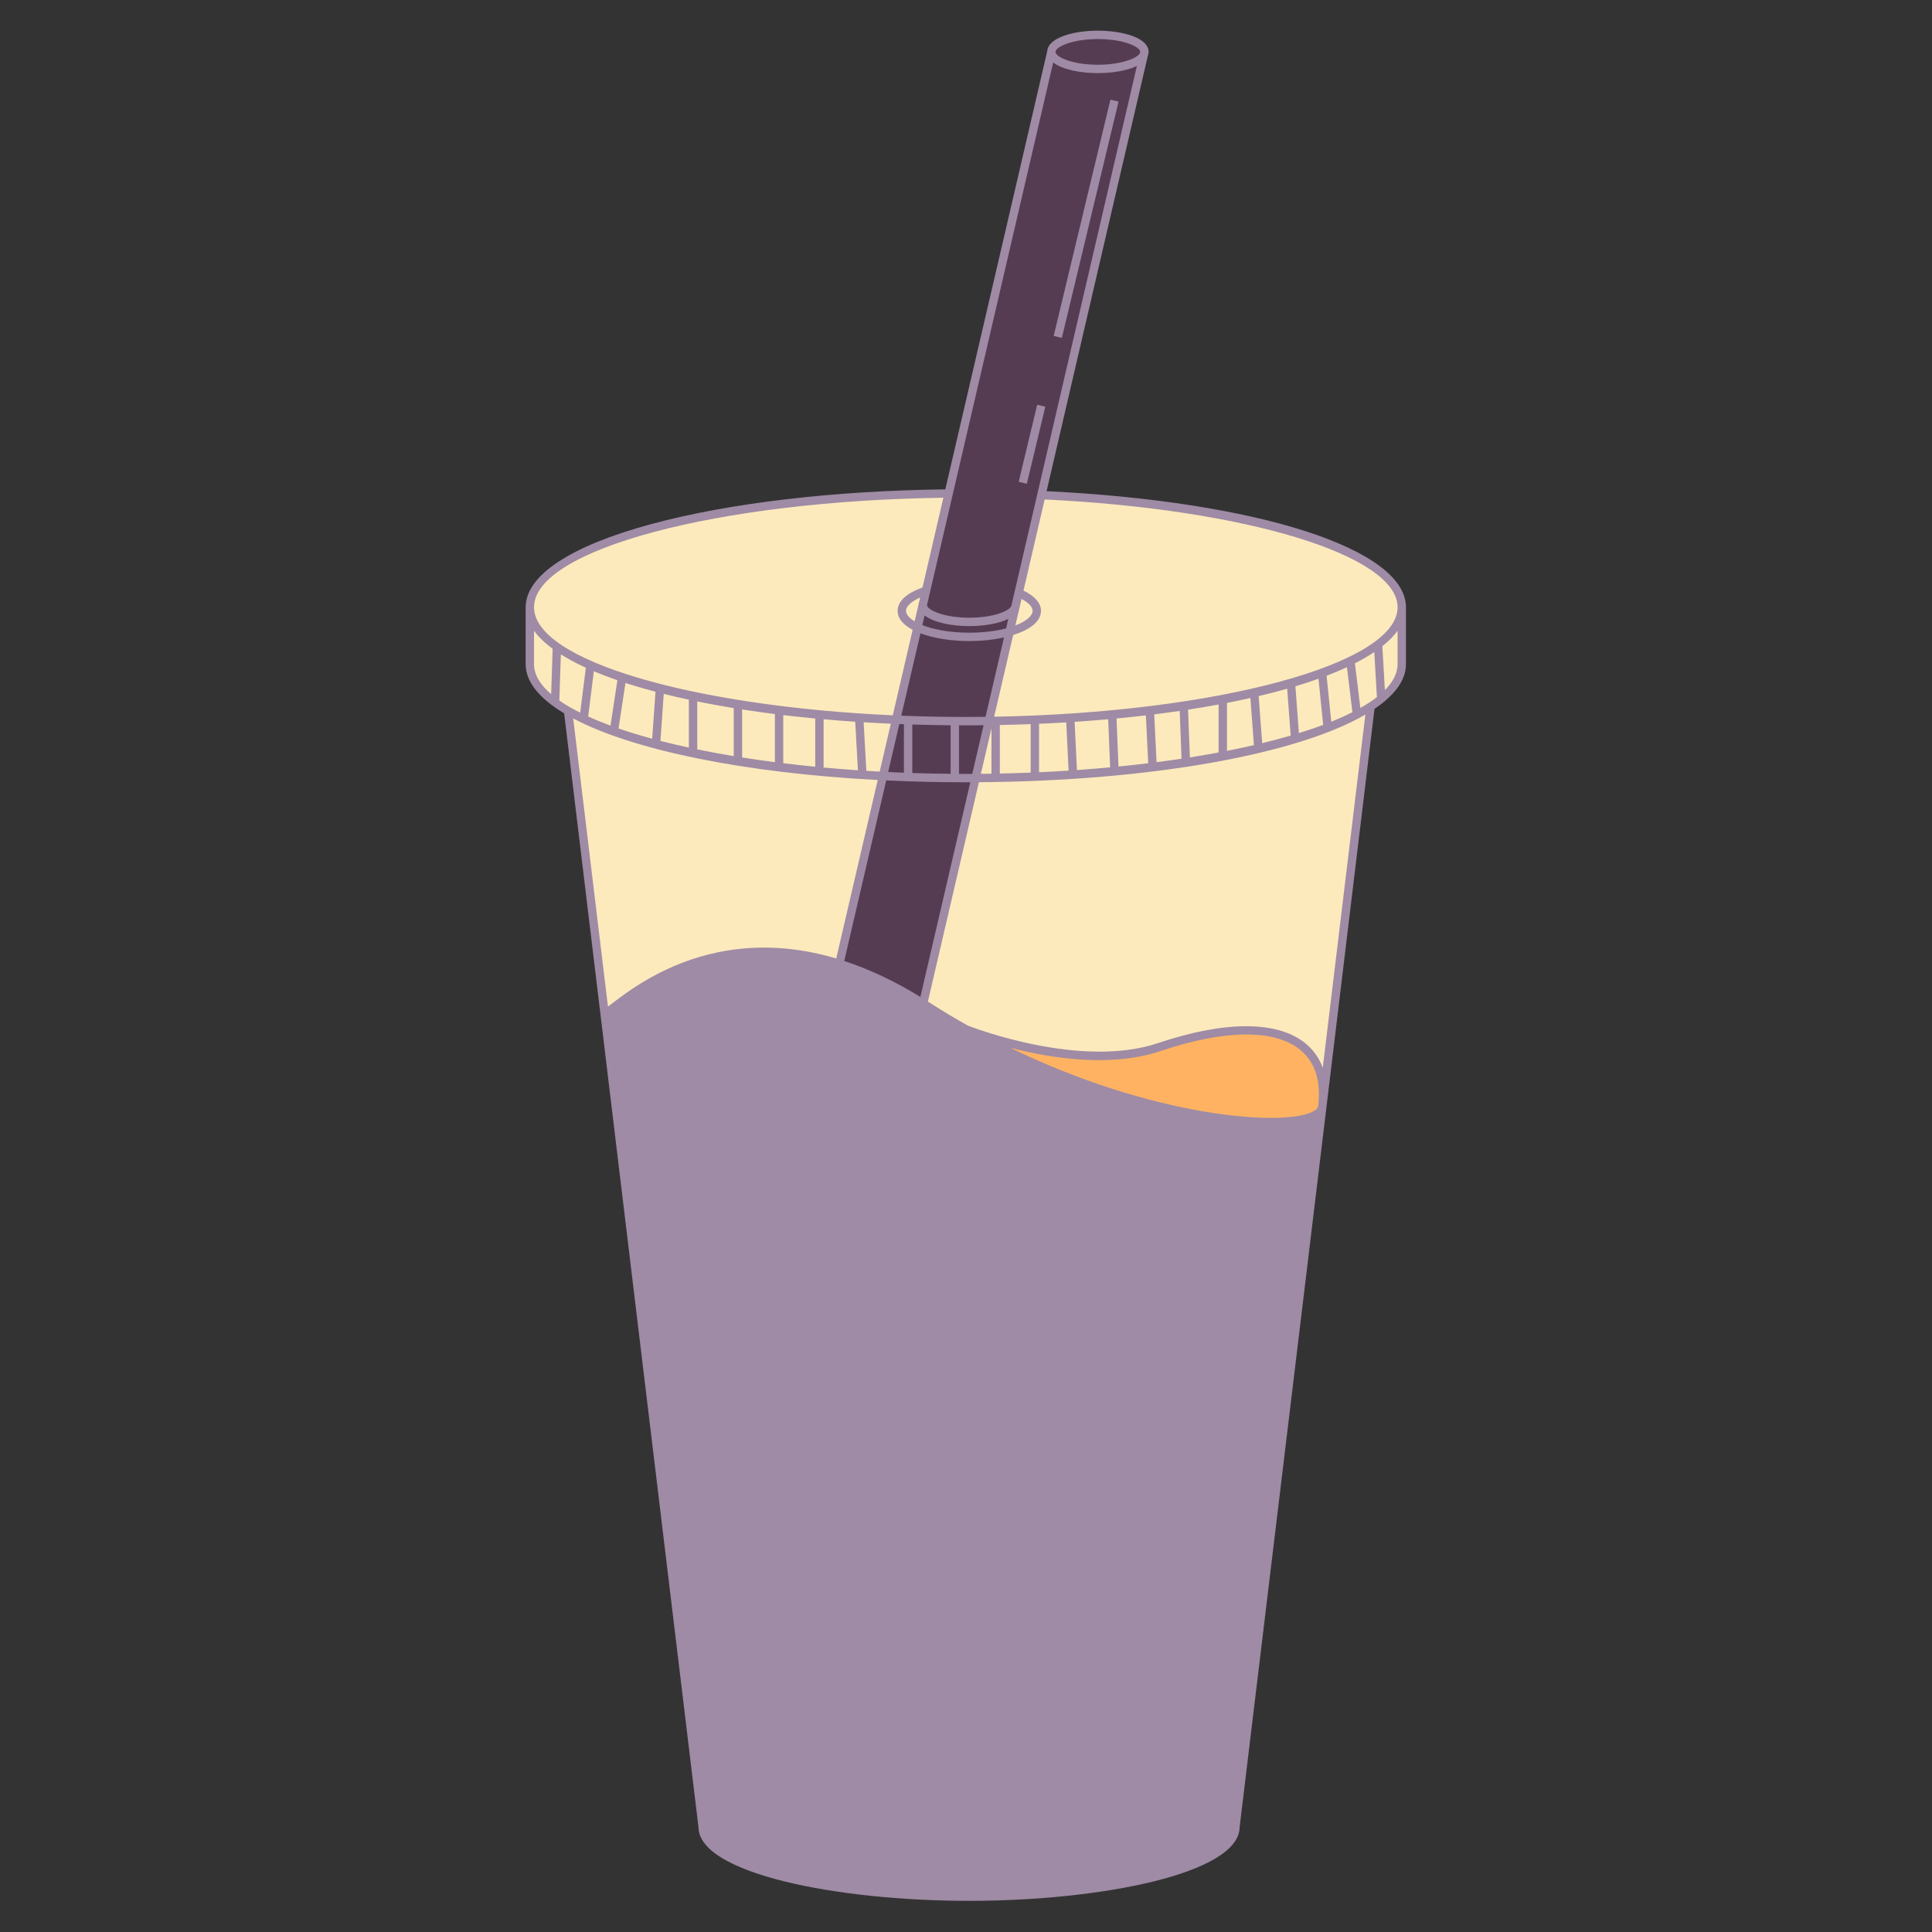 <svg version="1.2" preserveAspectRatio="xMidYMid meet" height="1000" viewBox="0 0 750 750" zoomAndPan="magnify" width="1000" xmlns:xlink="http://www.w3.org/1999/xlink" xmlns="http://www.w3.org/2000/svg"><rect x="0" y="0" width="750" height="750" fill="#333333" stroke="none"/><defs><clipPath id="07cdf0fa2c"><path d="M 204.016 11.906 L 546 11.906 L 546 737.906 L 204.016 737.906 Z M 204.016 11.906"></path></clipPath></defs><g id="3d2bf3ebf8"><path d="M 544.164 235.742 L 544.164 257.848 C 544.164 263.664 539.855 269.219 532.039 274.305 L 532.043 274.305 L 479.586 709.27 C 479.586 724.188 433.293 736.281 376.184 736.281 C 319.078 736.281 272.777 724.188 272.777 709.27 L 220.523 275.973 C 210.988 270.445 205.684 264.305 205.684 257.848 L 205.684 235.742 C 205.684 211.332 281.457 191.543 374.93 191.543 C 468.395 191.543 544.164 211.332 544.164 235.742" style="stroke:none;fill-rule:nonzero;fill:#fceabd;fill-opacity:1;"></path><path d="M 399.352 213.332 C 399.344 213.672 399.254 214.008 399.117 214.336 L 394.355 234.812 C 394.355 235.164 394.258 235.504 394.117 235.84 L 349.434 427.992 C 349.434 431.637 341.344 434.598 331.363 434.598 C 321.379 434.598 313.293 431.637 313.293 427.992 C 313.293 427.641 313.387 427.301 313.531 426.965 L 358.215 234.801 C 358.215 234.461 358.309 234.133 358.445 233.797 L 363.211 213.32 C 363.211 212.969 363.305 212.629 363.449 212.297 L 408.133 20.148 C 408.133 16.496 416.219 13.535 426.195 13.535 C 436.18 13.535 444.273 16.496 444.273 20.148 C 444.273 20.496 444.176 20.836 444.035 21.172 L 399.352 213.332" style="stroke:none;fill-rule:nonzero;fill:#563c53;fill-opacity:1;"></path><path d="M 513.312 429.613 C 511.922 441.133 444.918 439.109 374.93 399.562 C 374.93 399.562 418.414 417.102 450.051 406.465 C 492.043 392.355 516.664 401.832 513.312 429.613" style="stroke:none;fill-rule:nonzero;fill:#ffb362;fill-opacity:1;"></path><path d="M 513.312 429.613 L 479.586 709.27 C 479.586 724.188 433.293 736.281 376.184 736.281 C 319.078 736.281 272.777 724.188 272.777 709.27 L 234.633 392.984 C 234.906 392.969 235.184 392.957 235.457 392.934 C 238.973 392.605 284.52 342.125 359.551 390.309 C 434.586 438.488 511.824 441.957 513.312 429.613" style="stroke:none;fill-rule:nonzero;fill:#9f8ba5;fill-opacity:1;"></path><g clip-path="url(#07cdf0fa2c)" clip-rule="nonzero"><path d="M 430.199 571.469 C 430.199 561.406 438.355 553.25 448.418 553.25 C 458.48 553.25 466.637 561.406 466.637 571.469 C 466.637 581.527 458.48 589.684 448.418 589.684 C 438.355 589.684 430.199 581.527 430.199 571.469 Z M 395.992 568.902 C 395.992 578.965 387.832 587.121 377.77 587.121 C 367.707 587.121 359.551 578.965 359.551 568.902 C 359.551 558.84 367.707 550.684 377.77 550.684 C 387.832 550.684 395.992 558.84 395.992 568.902 Z M 352.988 526.902 C 352.988 536.965 344.832 545.121 334.77 545.121 C 324.711 545.121 316.547 536.965 316.547 526.902 C 316.547 516.84 324.711 508.684 334.77 508.684 C 344.832 508.684 352.988 516.84 352.988 526.902 Z M 351.98 598.664 C 351.98 608.719 343.824 616.883 333.762 616.883 C 323.699 616.883 315.543 608.719 315.543 598.664 C 315.543 588.602 323.699 580.441 333.762 580.441 C 343.824 580.441 351.98 588.602 351.98 598.664 Z M 468.27 609.297 C 468.27 619.359 460.113 627.516 450.051 627.516 C 439.992 627.516 431.836 619.359 431.836 609.297 C 431.836 599.234 439.992 591.082 450.051 591.082 C 460.113 591.082 468.27 599.234 468.27 609.297 Z M 392.133 612.09 C 392.133 622.152 383.977 630.309 373.914 630.309 C 363.852 630.309 355.695 622.152 355.695 612.09 C 355.695 602.027 363.852 593.863 373.914 593.863 C 383.977 593.863 392.133 602.027 392.133 612.09 Z M 412.211 131.164 L 409.043 130.406 L 431.062 38.684 L 434.223 39.445 Z M 398.613 187.805 L 395.453 187.043 L 402.637 157.121 L 405.793 157.879 Z M 337.312 636.352 C 337.312 646.414 329.156 654.57 319.094 654.57 C 309.031 654.57 300.875 646.414 300.875 636.352 C 300.875 626.293 309.031 618.137 319.094 618.137 C 329.156 618.137 337.312 626.293 337.312 636.352 Z M 291.336 626.125 C 281.273 626.125 273.117 617.965 273.117 607.902 C 273.117 597.84 281.273 589.684 291.336 589.684 C 301.398 589.684 309.559 597.84 309.559 607.902 C 309.559 617.965 301.398 626.125 291.336 626.125 Z M 286.742 571.469 C 286.742 561.406 294.898 553.25 304.961 553.25 C 315.023 553.25 323.18 561.406 323.18 571.469 C 323.18 581.527 315.023 589.684 304.961 589.684 C 294.898 589.684 286.742 581.527 286.742 571.469 Z M 385.93 278.227 L 393.305 246.516 C 399.617 244.551 404.105 241.379 404.105 237.109 C 404.105 234.109 401.695 231.363 397.316 229.27 L 405.539 193.895 C 483.738 197.633 542.539 215.562 542.539 235.742 C 542.539 257.887 471.895 276.727 385.93 278.227 Z M 542.539 257.848 C 542.539 261.293 540.82 264.652 537.609 267.887 L 536.621 250.852 C 539.07 248.918 541.051 246.918 542.539 244.863 Z M 528.082 274.832 L 525.98 257.496 C 528.762 256.082 531.27 254.625 533.496 253.129 L 534.508 270.613 C 532.664 272.055 530.512 273.461 528.082 274.832 Z M 514.977 262.328 C 517.793 261.25 520.43 260.137 522.883 258.996 L 525.008 276.477 C 522.504 277.738 519.766 278.973 516.797 280.164 Z M 502.875 266.422 C 506.004 265.48 509 264.5 511.832 263.488 L 513.656 281.391 C 510.707 282.492 507.559 283.559 504.23 284.59 Z M 488.605 270.227 C 492.457 269.316 496.16 268.363 499.68 267.359 L 501.043 285.547 C 497.539 286.57 493.844 287.555 489.98 288.492 Z M 476.312 291.48 L 476.312 272.871 C 479.422 272.266 482.449 271.629 485.395 270.965 L 486.777 289.25 C 483.41 290.027 479.914 290.77 476.312 291.48 Z M 461.199 275.496 C 465.266 274.875 469.219 274.199 473.062 273.488 L 473.062 292.105 C 469.445 292.777 465.73 293.422 461.91 294.027 Z M 448.066 277.316 C 451.426 276.898 454.727 276.457 457.957 275.98 L 458.672 294.527 C 455.504 295.004 452.27 295.457 448.973 295.875 Z M 433.438 278.91 C 437.309 278.547 441.102 278.145 444.824 277.711 L 445.734 296.285 C 441.957 296.75 438.105 297.176 434.195 297.566 Z M 417.16 280.215 C 421.578 279.926 425.93 279.594 430.195 279.211 L 430.949 297.879 C 426.73 298.27 422.43 298.621 418.074 298.926 Z M 403.359 299.777 L 403.359 280.965 C 406.918 280.812 410.441 280.637 413.918 280.426 L 414.824 299.148 C 411.047 299.395 407.223 299.602 403.359 299.777 Z M 388.133 300.289 L 388.133 281.445 C 392.172 281.367 396.164 281.25 400.105 281.102 L 400.105 299.922 C 396.156 300.078 392.164 300.203 388.133 300.289 Z M 513.496 414.492 C 512.09 410.715 509.844 407.52 506.758 405.016 C 495.934 396.195 475.609 396.168 449.535 404.93 C 419.727 414.945 378.43 399.188 375.672 398.113 C 370.605 395.258 365.512 392.203 360.43 388.941 C 360.355 388.895 360.289 388.855 360.215 388.805 L 380.016 303.656 C 447.371 303.152 503.805 292.672 530.031 277.398 Z M 511.699 429.41 L 511.695 429.422 C 511.57 430.477 510.117 431.305 509.266 431.707 C 497.34 437.32 447.523 433.629 392.203 406.766 C 407.934 410.824 431.238 414.508 450.566 408.008 C 475.547 399.613 494.773 399.445 504.711 407.531 C 510.527 412.27 512.879 419.629 511.699 429.41 Z M 495.762 561.57 C 493.047 559.945 489.887 559 486.488 559 C 476.426 559 468.27 567.156 468.27 577.219 C 468.27 587.281 476.426 595.438 486.488 595.438 C 488.324 595.438 490.094 595.16 491.77 594.652 L 491.078 600.434 C 484.113 601.324 475.242 607.93 478.109 625.141 C 481.215 643.742 464.93 665.457 455.629 645.297 C 446.324 625.141 431.59 639.094 421.516 628.242 C 411.438 617.387 434.691 584.047 426.938 575.523 C 419.188 566.992 393.605 579.395 397.48 606.535 C 401.359 633.672 399.027 647.625 384.305 653.051 C 369.566 658.473 370.344 632.895 357.566 629.789 C 344.793 626.688 339.336 653.051 323.832 658.473 C 308.324 663.902 299.793 654.598 294.371 641.418 C 289.77 630.246 270.293 627.41 264.473 626.809 L 263.895 622.008 C 268.523 618.707 271.559 613.312 271.559 607.188 C 271.559 599.508 266.793 592.957 260.066 590.281 L 236.434 394.305 C 237.18 393.965 238.152 393.227 239.914 391.883 C 276.035 364.336 315.992 364.266 358.672 391.676 C 410.711 425.094 464.066 437.316 492.852 437.316 C 500.891 437.316 507.016 436.355 510.652 434.648 C 510.809 434.574 510.945 434.496 511.094 434.418 Z M 222.512 278.898 C 245.613 291.145 288.562 300.055 340.734 302.797 L 324.625 372.07 C 309.043 367.461 293.816 366.617 279.078 369.594 C 258.262 373.797 244.02 384.656 237.941 389.297 C 237.25 389.824 236.559 390.352 236.008 390.75 Z M 217.133 271.93 L 217.723 254.02 C 220.551 255.816 223.797 257.547 227.418 259.207 L 225.234 276.672 C 222.168 275.141 219.457 273.559 217.133 271.93 Z M 213.953 269.484 C 209.637 265.77 207.309 261.863 207.309 257.848 L 207.309 244.863 C 209.055 247.273 211.48 249.605 214.539 251.855 Z M 239.672 264.066 L 236.992 281.684 C 233.891 280.539 231 279.359 228.332 278.145 L 230.523 260.578 C 233.371 261.781 236.426 262.945 239.672 264.066 Z M 254.457 268.531 L 253.18 286.773 C 248.523 285.512 244.164 284.18 240.117 282.793 L 242.797 265.117 C 246.465 266.312 250.363 267.449 254.457 268.531 Z M 267.422 271.617 L 267.422 290.215 C 263.594 289.395 259.91 288.523 256.379 287.617 L 257.664 269.355 C 260.805 270.145 264.059 270.898 267.422 271.617 Z M 284.836 274.891 L 284.836 293.523 C 279.941 292.711 275.215 291.836 270.672 290.902 L 270.672 272.297 C 275.215 273.223 279.941 274.09 284.836 274.891 Z M 300.809 277.191 L 300.809 295.871 C 296.465 295.309 292.223 294.703 288.09 294.051 L 288.09 275.406 C 292.223 276.047 296.457 276.648 300.809 277.191 Z M 316.473 278.918 L 316.473 297.645 C 312.258 297.23 308.113 296.777 304.059 296.277 L 304.059 277.594 C 308.109 278.078 312.254 278.52 316.473 278.918 Z M 333.043 299.02 C 328.531 298.711 324.09 298.355 319.723 297.953 L 319.723 279.219 C 323.746 279.574 327.84 279.895 331.992 280.172 Z M 366.211 193.227 L 358.105 228.09 C 351.883 230.281 348.457 233.461 348.457 237.109 C 348.457 240.137 350.719 242.613 354.289 244.5 L 346.574 277.68 C 268.652 274.148 207.309 256.379 207.309 235.742 C 207.309 213.355 278.402 194.402 366.211 193.227 Z M 376.285 245.613 C 368.746 245.613 362.41 244.391 358.055 242.664 L 358.93 238.914 C 362.434 241.637 369.383 243.055 376.285 243.055 C 381.938 243.055 387.617 242.102 391.422 240.258 L 390.566 243.945 C 386.641 244.965 381.781 245.613 376.285 245.613 Z M 355.055 241.199 C 352.914 239.91 351.715 238.488 351.715 237.109 C 351.715 235.352 353.773 233.48 357.211 231.953 L 356.898 233.297 C 356.734 233.699 356.66 234.086 356.621 234.465 Z M 382.578 278.277 C 380.039 278.305 377.484 278.32 374.93 278.32 C 366.438 278.32 358.07 278.152 349.883 277.824 L 357.316 245.852 C 362.586 247.836 369.539 248.863 376.285 248.863 C 380.871 248.863 385.559 248.387 389.75 247.457 Z M 384.883 282.734 L 384.883 300.344 C 383.516 300.363 382.148 300.387 380.777 300.398 Z M 374.93 300.426 C 374.043 300.426 373.168 300.418 372.285 300.414 L 372.285 281.566 C 373.168 281.57 374.043 281.578 374.93 281.578 C 377.238 281.578 379.535 281.559 381.82 281.539 L 377.43 300.418 C 376.598 300.418 375.762 300.426 374.93 300.426 Z M 354.152 300.086 L 354.152 281.254 C 359.047 281.406 364.012 281.504 369.035 281.551 L 369.035 300.398 C 364.027 300.344 359.059 300.242 354.152 300.086 Z M 344.035 302.961 C 354.027 303.43 364.352 303.676 374.93 303.676 C 375.508 303.676 376.09 303.676 376.676 303.676 L 357.293 387 C 347.336 380.898 337.465 376.242 327.734 373.059 Z M 349.121 281.078 C 349.711 281.102 350.305 281.117 350.902 281.141 L 350.902 299.965 C 348.855 299.887 346.82 299.801 344.793 299.699 Z M 341.492 299.535 C 339.758 299.438 338.031 299.336 336.309 299.227 L 335.266 280.379 C 338.734 280.598 342.258 280.777 345.816 280.938 Z M 396.555 232.52 C 399.273 233.938 400.855 235.59 400.855 237.109 C 400.855 239.094 398.395 241.184 394.168 242.797 L 395.664 236.359 C 395.828 235.938 395.949 235.5 395.977 235.035 Z M 408.848 24.246 C 412.352 26.973 419.293 28.387 426.195 28.387 C 431.852 28.387 437.535 27.438 441.336 25.602 L 392.773 234.445 L 392.773 234.461 L 392.555 235.363 C 391.523 237.309 385.297 239.797 376.285 239.797 C 366.555 239.797 360.066 236.895 359.859 234.914 L 360 234.297 Z M 426.195 15.156 C 435.922 15.156 442.414 18.062 442.629 20.047 L 442.469 20.699 C 441.43 22.645 435.203 25.137 426.195 25.137 C 416.316 25.137 409.754 22.129 409.754 20.148 C 409.754 18.164 416.316 15.156 426.195 15.156 Z M 406.289 190.676 L 445.578 21.699 C 445.723 21.316 445.82 20.926 445.855 20.52 C 445.867 20.395 445.898 20.273 445.898 20.148 C 445.898 14.738 435.984 11.906 426.195 11.906 C 416.641 11.906 406.992 14.613 406.543 19.781 L 366.969 189.973 C 323.531 190.492 282.969 195.285 252.652 203.492 C 221.316 211.984 204.059 223.434 204.059 235.742 L 204.059 257.848 C 204.059 264.691 209.383 271.141 219.004 276.922 L 271.156 709.379 C 271.355 727.238 324.652 737.906 376.184 737.906 C 427.711 737.906 481.008 727.238 481.215 709.371 L 514.926 429.812 L 514.926 429.805 C 514.926 429.805 514.926 429.801 514.926 429.801 L 533.578 275.18 C 541.461 269.855 545.793 264.012 545.793 257.848 L 545.793 235.742 C 545.793 213.137 488.531 194.672 406.289 190.676" style="stroke:none;fill-rule:nonzero;fill:#9f8ba5;fill-opacity:1;"></path></g></g></svg>